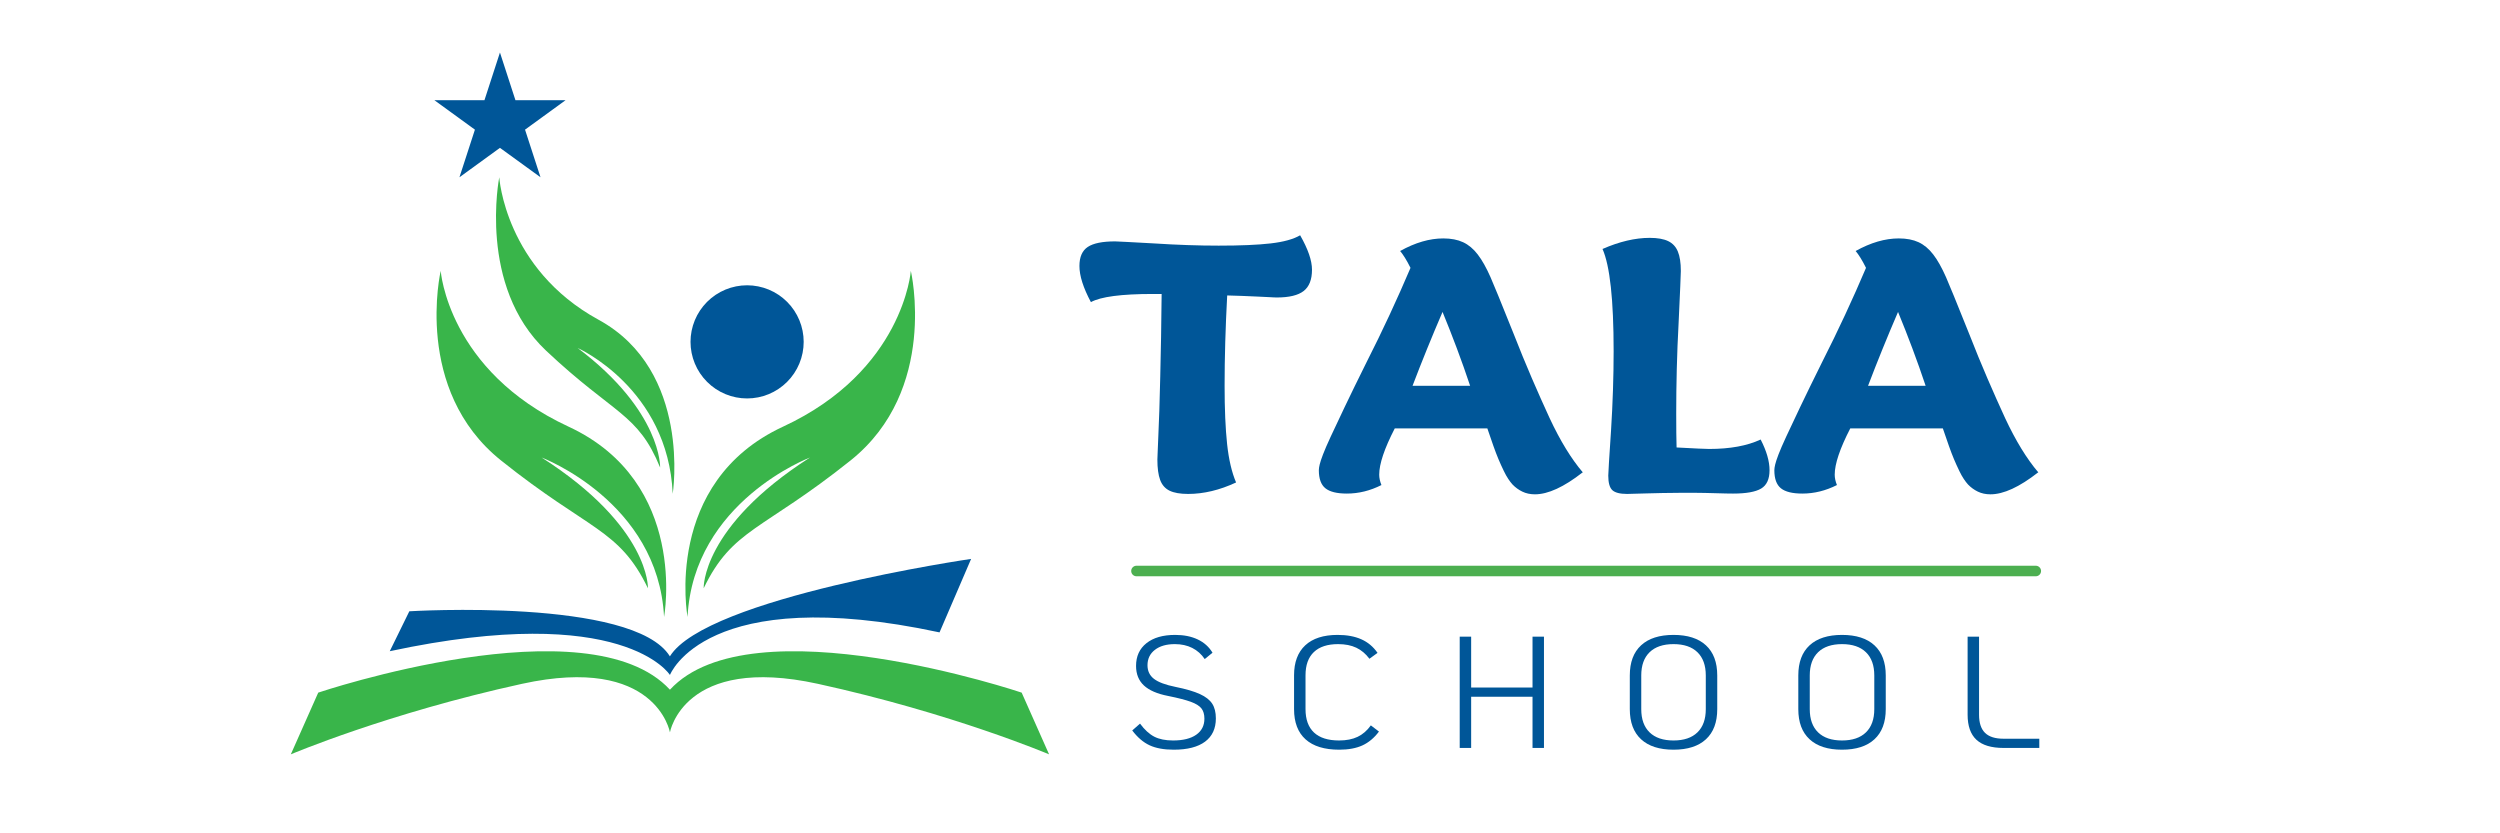 <svg xmlns="http://www.w3.org/2000/svg" xmlns:xlink="http://www.w3.org/1999/xlink" width="3000" viewBox="0 0 2250 750" height="1000" preserveAspectRatio="xMidYMid meet"><defs><filter x="0%" y="0%" width="100%" height="100%" id="d5f8dc3879"></filter><filter x="0%" y="0%" width="100%" height="100%" id="c74dd51597"></filter><g></g><clipPath id="63c3df99ef"><path d="M 0.734 559 L 683.488 559 L 683.488 651.812 L 0.734 651.812 Z M 0.734 559 " clip-rule="nonzero"></path></clipPath><clipPath id="895c067eca"><path d="M 129 20.176 L 249 20.176 L 249 133 L 129 133 Z M 129 20.176 " clip-rule="nonzero"></path></clipPath><clipPath id="c70ac38421"><path d="M 737 496 L 1634.52 496 L 1634.52 683.641 L 737 683.641 Z M 737 496 " clip-rule="nonzero"></path></clipPath><clipPath id="3332ff9eb5"><path d="M 1 1 L 897.52 1 L 897.52 187 L 1 187 Z M 1 1 " clip-rule="nonzero"></path></clipPath><mask id="6503b90420"><g filter="url(#d5f8dc3879)"><g filter="url(#c74dd51597)" transform="matrix(0.24, 0, 0, 0.24, 0.88, 0.68)"><image x="0" y="0" width="3736" height="778" preserveAspectRatio="xMidYMid meet"></image></g></g></mask><clipPath id="35af7ac7aa"><rect x="0" width="898" y="0" height="188"></rect></clipPath><clipPath id="3941a2b834"><rect x="0" width="1635" y="0" height="684"></rect></clipPath></defs><g transform="matrix(1, 0, 0, 1, 261, 27)"><g clip-path="url(#3941a2b834)"><path fill="#005698" d="M 341.949 580.473 C 341.949 580.473 300.527 513.945 89.785 559.09 L 107.395 523.156 C 107.395 523.156 309.309 510.797 341.902 563.719 C 374.547 510.797 613.016 476.008 613.016 476.008 L 584.574 542.148 C 373.926 496.957 341.949 580.473 341.949 580.473 Z M 341.949 580.473 " fill-opacity="1" fill-rule="nonzero"></path><g clip-path="url(#63c3df99ef)"><path fill="#39b54a" d="M 25.406 596.363 C 25.406 596.363 268.746 514.375 341.949 593.738 C 415.109 514.375 658.496 596.363 658.496 596.363 L 683.168 651.91 C 683.168 651.91 595.883 614.879 475.098 588.441 C 354.312 562.004 341.949 632.105 341.949 632.105 C 341.949 632.105 329.59 562.004 208.805 588.441 C 88.02 614.879 0.734 651.91 0.734 651.91 Z M 25.406 596.363 " fill-opacity="1" fill-rule="nonzero"></path></g><path fill="#39b54a" d="M 250.707 356.988 C 359.133 407.238 336.652 528.262 336.652 528.262 C 331.355 424.418 226.461 384.762 226.461 384.762 C 324.34 447.371 322.145 502.445 322.145 502.445 C 296.184 448.711 269.223 450.855 189.906 387.387 C 110.594 323.914 135.645 216.777 135.645 216.777 C 135.645 216.777 142.23 306.688 250.707 356.988 Z M 250.707 356.988 " fill-opacity="1" fill-rule="nonzero"></path><path fill="#39b54a" d="M 258.867 286.168 C 334.84 343.387 333.121 393.781 333.121 393.781 C 312.984 344.625 292.035 346.629 230.422 288.551 C 168.812 230.523 188.332 132.547 188.332 132.547 C 188.332 132.547 193.535 214.82 277.715 260.777 C 361.898 306.734 344.434 417.402 344.434 417.402 C 340.328 322.434 258.867 286.168 258.867 286.168 Z M 258.867 286.168 " fill-opacity="1" fill-rule="nonzero"></path><path fill="#39b54a" d="M 504.543 387.387 C 425.18 450.855 398.215 448.711 372.301 502.445 C 372.301 502.445 370.105 447.324 467.988 384.762 C 467.988 384.762 363.043 424.418 357.797 528.262 C 357.797 528.262 335.316 407.238 443.742 356.984 C 552.168 306.734 558.754 216.777 558.754 216.777 C 558.754 216.777 583.906 323.914 504.543 387.387 Z M 504.543 387.387 " fill-opacity="1" fill-rule="nonzero"></path><path fill="#005698" d="M 462.309 280.68 C 462.309 282.344 462.227 284.008 462.062 285.668 C 461.898 287.328 461.652 288.977 461.328 290.613 C 461.004 292.246 460.598 293.863 460.113 295.461 C 459.629 297.055 459.07 298.625 458.43 300.164 C 457.793 301.703 457.082 303.211 456.293 304.68 C 455.508 306.152 454.652 307.582 453.727 308.969 C 452.801 310.355 451.809 311.691 450.75 312.98 C 449.691 314.27 448.574 315.504 447.395 316.684 C 446.215 317.863 444.98 318.98 443.691 320.039 C 442.402 321.098 441.062 322.09 439.676 323.016 C 438.289 323.941 436.863 324.801 435.391 325.586 C 433.922 326.371 432.414 327.082 430.875 327.723 C 429.332 328.359 427.766 328.922 426.168 329.406 C 424.574 329.891 422.957 330.293 421.32 330.621 C 419.688 330.945 418.039 331.188 416.379 331.352 C 414.719 331.516 413.055 331.598 411.387 331.598 C 409.719 331.598 408.055 331.516 406.395 331.352 C 404.738 331.188 403.09 330.945 401.453 330.621 C 399.816 330.293 398.203 329.891 396.605 329.406 C 395.012 328.922 393.441 328.359 391.902 327.723 C 390.359 327.082 388.855 326.371 387.383 325.586 C 385.914 324.801 384.484 323.941 383.098 323.016 C 381.711 322.09 380.375 321.098 379.086 320.039 C 377.797 318.98 376.562 317.863 375.383 316.684 C 374.203 315.504 373.082 314.27 372.027 312.98 C 370.969 311.691 369.977 310.355 369.051 308.969 C 368.121 307.582 367.266 306.152 366.48 304.68 C 365.695 303.211 364.98 301.703 364.344 300.164 C 363.707 298.625 363.145 297.055 362.66 295.461 C 362.176 293.863 361.77 292.246 361.445 290.613 C 361.121 288.977 360.875 287.328 360.711 285.668 C 360.551 284.008 360.469 282.344 360.469 280.68 C 360.469 279.012 360.551 277.348 360.711 275.688 C 360.875 274.027 361.121 272.379 361.445 270.742 C 361.77 269.109 362.176 267.492 362.66 265.898 C 363.145 264.301 363.707 262.734 364.344 261.191 C 364.98 259.652 365.695 258.145 366.48 256.676 C 367.266 255.203 368.121 253.773 369.051 252.387 C 369.977 251 370.969 249.664 372.027 248.375 C 373.082 247.086 374.203 245.852 375.383 244.672 C 376.562 243.492 377.797 242.375 379.086 241.316 C 380.375 240.258 381.711 239.266 383.098 238.34 C 384.484 237.414 385.914 236.559 387.383 235.77 C 388.855 234.984 390.359 234.273 391.902 233.633 C 393.441 232.996 395.012 232.434 396.605 231.949 C 398.203 231.465 399.816 231.062 401.453 230.738 C 403.09 230.41 404.738 230.168 406.395 230.004 C 408.055 229.84 409.719 229.758 411.387 229.758 C 413.055 229.758 414.719 229.84 416.379 230.004 C 418.039 230.168 419.688 230.41 421.32 230.738 C 422.957 231.062 424.574 231.465 426.168 231.949 C 427.766 232.434 429.332 232.996 430.875 233.633 C 432.414 234.273 433.922 234.984 435.391 235.77 C 436.863 236.559 438.289 237.414 439.676 238.34 C 441.062 239.266 442.402 240.258 443.691 241.316 C 444.98 242.375 446.215 243.492 447.395 244.672 C 448.574 245.852 449.691 247.086 450.75 248.375 C 451.809 249.664 452.801 251 453.727 252.387 C 454.652 253.773 455.508 255.203 456.293 256.676 C 457.082 258.145 457.793 259.652 458.43 261.191 C 459.07 262.734 459.629 264.301 460.113 265.898 C 460.598 267.492 461.004 269.109 461.328 270.742 C 461.656 272.379 461.898 274.027 462.062 275.688 C 462.227 277.348 462.309 279.012 462.309 280.68 Z M 462.309 280.68 " fill-opacity="1" fill-rule="nonzero"></path><g clip-path="url(#895c067eca)"><path fill="#005698" d="M 225.461 132.547 L 188.953 106.062 L 152.492 132.547 L 166.426 89.691 L 129.918 63.16 L 175.02 63.16 L 188.953 20.258 L 202.887 63.16 L 248.031 63.16 L 211.523 89.691 Z M 225.461 132.547 " fill-opacity="1" fill-rule="nonzero"></path></g><g fill="#005698" fill-opacity="1"><g transform="translate(710.486, 417.217)"><g><path d="M 198.641 -232.469 C 205.754 -220.031 209.312 -209.703 209.312 -201.484 C 209.312 -192.586 206.812 -186.195 201.812 -182.312 C 196.812 -178.426 188.754 -176.484 177.641 -176.484 C 177.086 -176.484 176.195 -176.508 174.969 -176.562 C 173.75 -176.613 172.195 -176.695 170.312 -176.812 C 167.645 -176.926 164.203 -177.094 159.984 -177.312 C 155.766 -177.531 151.266 -177.723 146.484 -177.891 C 141.703 -178.055 137.203 -178.195 132.984 -178.312 C 132.203 -163.758 131.617 -149.734 131.234 -136.234 C 130.848 -122.734 130.656 -109.707 130.656 -97.156 C 130.656 -76.051 131.406 -58.523 132.906 -44.578 C 134.406 -30.641 137.098 -19.113 140.984 -10 C 126.211 -3.113 111.828 0.328 97.828 0.328 C 90.711 0.328 85.156 -0.641 81.156 -2.578 C 77.156 -4.523 74.32 -7.75 72.656 -12.25 C 70.988 -16.75 70.156 -22.883 70.156 -30.656 C 70.156 -31.438 70.238 -33.547 70.406 -36.984 C 70.57 -40.43 70.77 -45.27 71 -51.5 C 71.332 -57.719 71.633 -65.379 71.906 -74.484 C 72.188 -83.598 72.461 -93.789 72.734 -105.062 C 73.016 -116.344 73.266 -128.285 73.484 -140.891 C 73.711 -153.504 73.879 -166.422 73.984 -179.641 L 66 -179.641 C 37.781 -179.641 19.223 -177.195 10.328 -172.312 C 3.441 -185.195 0 -196.031 0 -204.812 C 0 -212.926 2.5 -218.645 7.5 -221.969 C 12.5 -225.301 20.719 -226.969 32.156 -226.969 C 33.383 -226.969 36.914 -226.801 42.75 -226.469 C 48.582 -226.133 56.719 -225.691 67.156 -225.141 C 87.82 -223.805 107.207 -223.141 125.312 -223.141 C 144.875 -223.141 160.457 -223.805 172.062 -225.141 C 183.676 -226.473 192.535 -228.914 198.641 -232.469 Z M 198.641 -232.469 "></path></g></g><g transform="translate(921.129, 417.217)"><g><path d="M 242.469 -19 L 242.141 -19 C 225.367 -5.883 211.094 0.672 199.312 0.672 C 195.094 0.672 191.316 -0.133 187.984 -1.75 C 184.648 -3.363 181.703 -5.504 179.141 -8.172 C 177.922 -9.504 176.645 -11.172 175.312 -13.172 C 173.977 -15.172 172.645 -17.555 171.312 -20.328 C 169.539 -23.992 167.93 -27.547 166.484 -30.984 C 165.035 -34.43 163.535 -38.348 161.984 -42.734 C 160.43 -47.129 158.598 -52.438 156.484 -58.656 L 73.156 -58.656 C 63.82 -40.551 59.156 -26.664 59.156 -17 C 59.156 -14.113 59.82 -11.004 61.156 -7.672 C 51.051 -2.555 40.664 0 30 0 C 21.113 0 14.695 -1.582 10.75 -4.75 C 6.801 -7.914 4.828 -13.332 4.828 -21 C 4.828 -22.332 5.078 -24.051 5.578 -26.156 C 6.078 -28.27 7.078 -31.297 8.578 -35.234 C 10.078 -39.18 12.41 -44.57 15.578 -51.406 C 18.742 -58.238 22.91 -67.07 28.078 -77.906 C 33.242 -88.738 39.77 -102.098 47.656 -117.984 C 54.988 -132.43 61.957 -146.766 68.562 -160.984 C 75.176 -175.203 81.43 -189.254 87.328 -203.141 C 85.547 -206.703 83.875 -209.734 82.312 -212.234 C 80.758 -214.734 79.316 -216.758 77.984 -218.312 C 91.547 -225.863 104.492 -229.641 116.828 -229.641 C 123.816 -229.641 129.754 -228.5 134.641 -226.219 C 139.535 -223.945 143.926 -220.281 147.812 -215.219 C 151.707 -210.164 155.539 -203.363 159.312 -194.812 C 160.539 -192.031 162.898 -186.391 166.391 -177.891 C 169.891 -169.398 174.473 -158.039 180.141 -143.812 C 185.703 -129.594 191.203 -116.176 196.641 -103.562 C 202.086 -90.957 207.367 -79.102 212.484 -68 C 222.035 -47.551 232.031 -31.219 242.469 -19 Z M 89.156 -96.984 L 140.984 -96.984 C 137.203 -108.316 133.227 -119.535 129.062 -130.641 C 124.895 -141.754 120.594 -152.703 116.156 -163.484 C 106.488 -141.035 97.488 -118.867 89.156 -96.984 Z M 89.156 -96.984 "></path></g></g><g transform="translate(1163.269, 417.217)"><g><path d="M 160.312 -48.656 C 165.645 -38.32 168.312 -29.102 168.312 -21 C 168.312 -13 165.785 -7.5 160.734 -4.5 C 155.68 -1.5 147.266 0 135.484 0 C 133.93 0 131.82 -0.023 129.156 -0.078 C 126.488 -0.141 123.379 -0.223 119.828 -0.328 C 116.266 -0.441 113.039 -0.523 110.156 -0.578 C 107.27 -0.641 104.77 -0.672 102.656 -0.672 C 97.207 -0.672 91.926 -0.672 86.812 -0.672 C 81.707 -0.672 76.77 -0.613 72 -0.5 C 67.102 -0.383 62.379 -0.27 57.828 -0.156 C 53.273 -0.051 49.414 0.051 46.25 0.156 C 43.082 0.27 41.051 0.328 40.156 0.328 C 33.719 0.328 29.273 -0.805 26.828 -3.078 C 24.391 -5.359 23.172 -9.723 23.172 -16.172 C 23.172 -18.391 24 -31.883 25.656 -56.656 C 26.438 -69.102 27.02 -81.27 27.406 -93.156 C 27.801 -105.039 28 -116.707 28 -128.156 C 28 -174.375 24.664 -205.035 18 -220.141 C 33.219 -226.805 47.383 -230.141 60.5 -230.141 C 67.5 -230.141 73.023 -229.164 77.078 -227.219 C 81.129 -225.281 84.039 -222.145 85.812 -217.812 C 87.594 -213.477 88.484 -207.645 88.484 -200.312 C 88.484 -197.758 87.816 -182.207 86.484 -153.656 C 85.711 -139.426 85.16 -125.504 84.828 -111.891 C 84.492 -98.285 84.328 -85.039 84.328 -72.156 C 84.328 -65.488 84.352 -59.598 84.406 -54.484 C 84.457 -49.379 84.539 -45.051 84.656 -41.5 C 92.988 -41.051 99.598 -40.711 104.484 -40.484 C 109.379 -40.266 112.547 -40.156 113.984 -40.156 C 132.766 -40.156 148.207 -42.988 160.312 -48.656 Z M 160.312 -48.656 "></path></g></g><g transform="translate(1331.084, 417.217)"><g><path d="M 242.469 -19 L 242.141 -19 C 225.367 -5.883 211.094 0.672 199.312 0.672 C 195.094 0.672 191.316 -0.133 187.984 -1.75 C 184.648 -3.363 181.703 -5.504 179.141 -8.172 C 177.922 -9.504 176.645 -11.172 175.312 -13.172 C 173.977 -15.172 172.645 -17.555 171.312 -20.328 C 169.539 -23.992 167.93 -27.547 166.484 -30.984 C 165.035 -34.43 163.535 -38.348 161.984 -42.734 C 160.43 -47.129 158.598 -52.438 156.484 -58.656 L 73.156 -58.656 C 63.82 -40.551 59.156 -26.664 59.156 -17 C 59.156 -14.113 59.82 -11.004 61.156 -7.672 C 51.051 -2.555 40.664 0 30 0 C 21.113 0 14.695 -1.582 10.75 -4.75 C 6.801 -7.914 4.828 -13.332 4.828 -21 C 4.828 -22.332 5.078 -24.051 5.578 -26.156 C 6.078 -28.27 7.078 -31.297 8.578 -35.234 C 10.078 -39.18 12.41 -44.57 15.578 -51.406 C 18.742 -58.238 22.91 -67.07 28.078 -77.906 C 33.242 -88.738 39.77 -102.098 47.656 -117.984 C 54.988 -132.43 61.957 -146.766 68.562 -160.984 C 75.176 -175.203 81.43 -189.254 87.328 -203.141 C 85.547 -206.703 83.875 -209.734 82.312 -212.234 C 80.758 -214.734 79.316 -216.758 77.984 -218.312 C 91.547 -225.863 104.492 -229.641 116.828 -229.641 C 123.816 -229.641 129.754 -228.5 134.641 -226.219 C 139.535 -223.945 143.926 -220.281 147.812 -215.219 C 151.707 -210.164 155.539 -203.363 159.312 -194.812 C 160.539 -192.031 162.898 -186.391 166.391 -177.891 C 169.891 -169.398 174.473 -158.039 180.141 -143.812 C 185.703 -129.594 191.203 -116.176 196.641 -103.562 C 202.086 -90.957 207.367 -79.102 212.484 -68 C 222.035 -47.551 232.031 -31.219 242.469 -19 Z M 89.156 -96.984 L 140.984 -96.984 C 137.203 -108.316 133.227 -119.535 129.062 -130.641 C 124.895 -141.754 120.594 -152.703 116.156 -163.484 C 106.488 -141.035 97.488 -118.867 89.156 -96.984 Z M 89.156 -96.984 "></path></g></g></g><g clip-path="url(#c70ac38421)"><g transform="matrix(1, 0, 0, 1, 737, 496)"><g clip-path="url(#35af7ac7aa)"><g clip-path="url(#3332ff9eb5)"><g mask="url(#6503b90420)"><g transform="matrix(0.24, 0, 0, 0.24, 0.88, 0.68)"><image x="0" y="0" width="3736" height="778" preserveAspectRatio="xMidYMid meet"></image></g></g></g><g fill="#005698" fill-opacity="1"><g transform="translate(14.573, 150.148)"><g><path d="M 43.781 1.578 C 35.008 1.578 27.785 0.266 22.109 -2.359 C 16.43 -4.984 11.207 -9.441 6.438 -15.734 L 13.453 -21.891 C 17.555 -16.359 21.82 -12.445 26.25 -10.156 C 30.688 -7.863 36.336 -6.719 43.203 -6.719 C 52.172 -6.719 59.109 -8.438 64.016 -11.875 C 68.93 -15.312 71.391 -20.129 71.391 -26.328 C 71.391 -30.234 70.484 -33.332 68.672 -35.625 C 66.859 -37.914 63.66 -39.895 59.078 -41.562 C 54.504 -43.227 47.738 -44.969 38.781 -46.781 C 28.945 -48.688 21.672 -51.832 16.953 -56.219 C 12.234 -60.613 9.875 -66.484 9.875 -73.828 C 9.875 -82.504 12.992 -89.32 19.234 -94.281 C 25.484 -99.25 34.094 -101.734 45.062 -101.734 C 52.883 -101.734 59.656 -100.375 65.375 -97.656 C 71.102 -94.938 75.539 -90.953 78.688 -85.703 L 71.688 -79.984 C 68.727 -84.367 64.984 -87.707 60.453 -90 C 55.922 -92.289 50.695 -93.438 44.781 -93.438 C 37.25 -93.438 31.266 -91.719 26.828 -88.281 C 22.391 -84.844 20.172 -80.219 20.172 -74.406 C 20.172 -69.25 22.125 -65.164 26.031 -62.156 C 29.945 -59.156 36.391 -56.75 45.359 -54.938 C 54.797 -53.031 62.113 -50.883 67.312 -48.5 C 72.508 -46.113 76.207 -43.227 78.406 -39.844 C 80.602 -36.457 81.703 -32.047 81.703 -26.609 C 81.703 -17.453 78.457 -10.461 71.969 -5.641 C 65.477 -0.828 56.082 1.578 43.781 1.578 Z M 43.781 1.578 "></path></g></g></g><g fill="#005698" fill-opacity="1"><g transform="translate(157.357, 150.148)"><g><path d="M 49.938 1.578 C 36.676 1.578 26.586 -1.52 19.672 -7.719 C 12.754 -13.926 9.297 -22.988 9.297 -34.906 L 9.297 -65.391 C 9.297 -77.117 12.656 -86.109 19.375 -92.359 C 26.102 -98.609 35.812 -101.734 48.5 -101.734 C 56.801 -101.734 63.906 -100.422 69.812 -97.797 C 75.727 -95.172 80.598 -91.094 84.422 -85.562 L 77.125 -80.266 C 73.781 -84.742 69.844 -88.055 65.312 -90.203 C 60.781 -92.359 55.32 -93.438 48.938 -93.438 C 39.395 -93.438 32.117 -91.051 27.109 -86.281 C 22.109 -81.508 19.609 -74.547 19.609 -65.391 L 19.609 -34.906 C 19.609 -25.656 22.156 -18.645 27.25 -13.875 C 32.352 -9.102 39.867 -6.719 49.797 -6.719 C 56.367 -6.719 61.945 -7.816 66.531 -10.016 C 71.113 -12.211 75.07 -15.645 78.406 -20.312 L 85.703 -14.734 C 81.41 -9.016 76.445 -4.863 70.812 -2.281 C 65.188 0.289 58.227 1.578 49.938 1.578 Z M 49.938 1.578 "></path></g></g></g><g fill="#005698" fill-opacity="1"><g transform="translate(302.145, 150.148)"><g><path d="M 13.594 -100.156 L 23.891 -100.156 L 23.891 -54.375 L 79.125 -54.375 L 79.125 -100.156 L 89.422 -100.156 L 89.422 0 L 79.125 0 L 79.125 -46.078 L 23.891 -46.078 L 23.891 0 L 13.594 0 Z M 13.594 -100.156 "></path></g></g></g><g fill="#005698" fill-opacity="1"><g transform="translate(459.522, 150.148)"><g><path d="M 48.641 1.578 C 35.953 1.578 26.223 -1.547 19.453 -7.797 C 12.68 -14.047 9.297 -23.082 9.297 -34.906 L 9.297 -65.25 C 9.297 -77.07 12.68 -86.109 19.453 -92.359 C 26.223 -98.609 35.953 -101.734 48.641 -101.734 C 61.328 -101.734 71.055 -98.609 77.828 -92.359 C 84.609 -86.109 88 -77.07 88 -65.25 L 88 -34.906 C 88 -23.082 84.609 -14.047 77.828 -7.797 C 71.055 -1.547 61.328 1.578 48.641 1.578 Z M 48.641 -6.719 C 57.992 -6.719 65.172 -9.148 70.172 -14.016 C 75.18 -18.879 77.688 -25.844 77.688 -34.906 L 77.688 -65.25 C 77.688 -74.312 75.18 -81.273 70.172 -86.141 C 65.172 -91.004 57.992 -93.438 48.641 -93.438 C 39.297 -93.438 32.117 -91.004 27.109 -86.141 C 22.109 -81.273 19.609 -74.312 19.609 -65.25 L 19.609 -34.906 C 19.609 -25.844 22.109 -18.879 27.109 -14.016 C 32.117 -9.148 39.297 -6.719 48.641 -6.719 Z M 48.641 -6.719 "></path></g></g></g><g fill="#005698" fill-opacity="1"><g transform="translate(611.177, 150.148)"><g><path d="M 48.641 1.578 C 35.953 1.578 26.223 -1.547 19.453 -7.797 C 12.68 -14.047 9.297 -23.082 9.297 -34.906 L 9.297 -65.25 C 9.297 -77.07 12.68 -86.109 19.453 -92.359 C 26.223 -98.609 35.953 -101.734 48.641 -101.734 C 61.328 -101.734 71.055 -98.609 77.828 -92.359 C 84.609 -86.109 88 -77.07 88 -65.25 L 88 -34.906 C 88 -23.082 84.609 -14.047 77.828 -7.797 C 71.055 -1.547 61.328 1.578 48.641 1.578 Z M 48.641 -6.719 C 57.992 -6.719 65.172 -9.148 70.172 -14.016 C 75.18 -18.879 77.688 -25.844 77.688 -34.906 L 77.688 -65.25 C 77.688 -74.312 75.18 -81.273 70.172 -86.141 C 65.172 -91.004 57.992 -93.438 48.641 -93.438 C 39.297 -93.438 32.117 -91.004 27.109 -86.141 C 22.109 -81.273 19.609 -74.312 19.609 -65.25 L 19.609 -34.906 C 19.609 -25.844 22.109 -18.879 27.109 -14.016 C 32.117 -9.148 39.297 -6.719 48.641 -6.719 Z M 48.641 -6.719 "></path></g></g></g><g fill="#005698" fill-opacity="1"><g transform="translate(762.832, 150.148)"><g><path d="M 42.344 0 C 31.375 0 23.242 -2.453 17.953 -7.359 C 12.66 -12.273 10.016 -19.789 10.016 -29.906 L 10.016 -100.156 L 20.312 -100.156 L 20.312 -29.906 C 20.312 -22.562 22.098 -17.125 25.672 -13.594 C 29.254 -10.062 34.812 -8.297 42.344 -8.297 L 74.547 -8.297 L 74.547 0 Z M 42.344 0 "></path></g></g></g></g></g></g><path stroke-linecap="round" transform="matrix(0.73, 0, 0, 0.73, 757.081, 482.157)" fill="none" stroke-linejoin="miter" d="M 6.501 6.498 L 1115.238 6.498 " stroke="#4caf50" stroke-width="13" stroke-opacity="1" stroke-miterlimit="4"></path></g></g></svg>